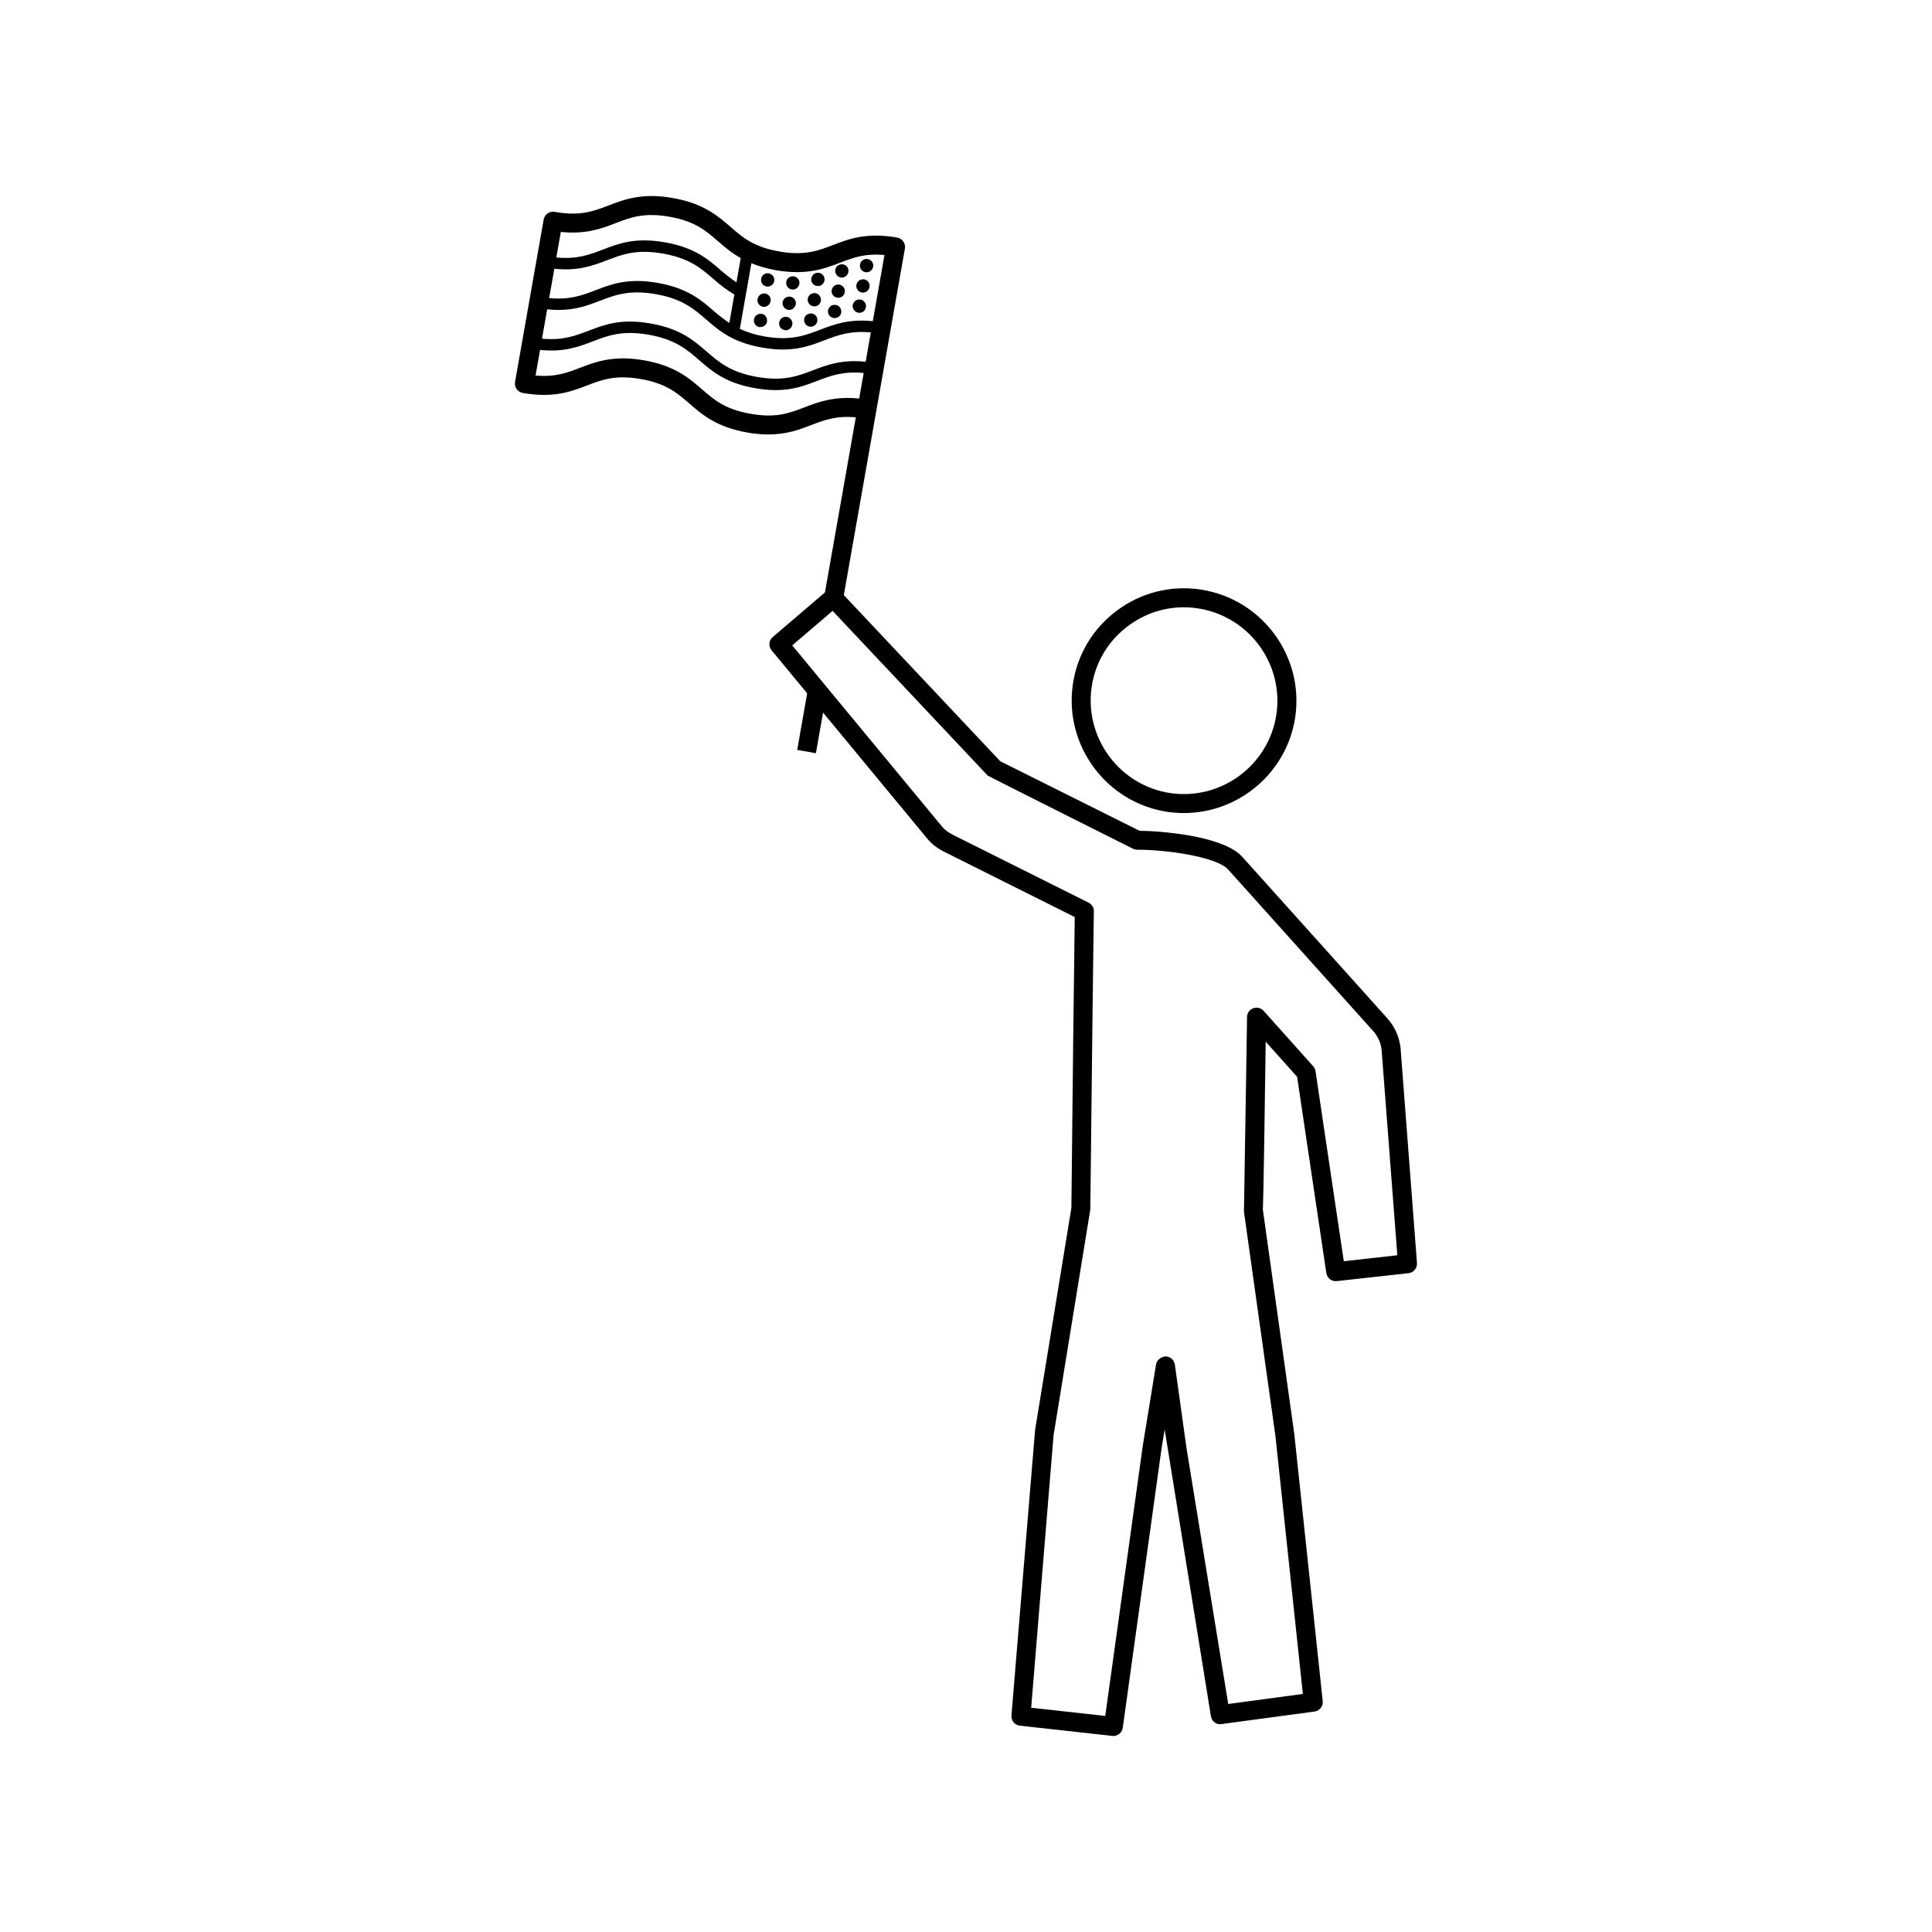 <?xml version="1.0" encoding="UTF-8"?>
<!-- Uploaded to: ICON Repo, www.svgrepo.com, Generator: ICON Repo Mixer Tools -->
<svg fill="#000000" width="800px" height="800px" version="1.1" viewBox="144 144 512 512" xmlns="http://www.w3.org/2000/svg">
 <g>
  <path d="m453.38 359.15h0.004c1.465 0.211 2.918 0.316 4.359 0.316 14.531 0 27.305-10.656 29.504-25.418 2.398-16.211-8.871-31.387-25.125-33.824-7.856-1.16-15.695 0.805-22.086 5.551-6.398 4.742-10.555 11.68-11.715 19.527-2.379 16.23 8.867 31.414 25.059 33.848zm-20.078-33.113c0.957-6.516 4.414-12.273 9.73-16.211 5.316-3.945 11.84-5.594 18.344-4.613 13.508 2.023 22.871 14.629 20.883 28.102-2.004 13.48-14.629 22.852-28.137 20.859-13.453-2.035-22.789-14.652-20.82-28.137z"/>
  <path d="m515.16 421.7c-0.328-2.969-1.566-5.703-3.578-7.91 0 0-38.508-42.914-38.633-43.012-5.481-5.438-21.879-6.578-26.965-6.613l-36.895-18.418-41.469-44.039 9.25-52.48 6.938-39.344c0.117-0.66-0.031-1.336-0.418-1.883-0.383-0.551-0.969-0.922-1.629-1.039-8.113-1.43-12.832 0.367-16.988 1.965-4.055 1.562-7.566 2.898-14.312 1.707-6.742-1.188-9.578-3.652-12.863-6.504-3.359-2.918-7.176-6.227-15.301-7.656-8.117-1.43-12.832 0.371-16.988 1.965-4.062 1.559-7.562 2.898-14.312 1.707-0.656-0.117-1.336 0.035-1.883 0.418-0.551 0.383-0.922 0.969-1.039 1.629l-7.582 43.023c-0.117 0.66 0.031 1.336 0.418 1.883 0.383 0.551 0.969 0.922 1.629 1.039 8.125 1.43 12.832-0.379 16.992-1.969 4.055-1.551 7.562-2.898 14.312-1.715 6.746 1.195 9.582 3.652 12.863 6.504 3.359 2.918 7.176 6.227 15.297 7.656 2.082 0.367 3.934 0.523 5.613 0.523 4.883 0 8.281-1.301 11.371-2.488 3.527-1.355 6.637-2.535 11.812-2.047l-8.176 46.387-13.84 11.836c-1.043 0.891-1.18 2.457-0.301 3.516l9.426 11.402-2.641 14.992 4.957 0.875 1.895-10.766 27.609 33.398c1.117 1.355 2.481 2.43 4.332 3.406l34.758 17.383c-0.152 9.191-0.629 51.254-0.891 77.078l-9.617 58.828-6.266 75.672c-0.109 1.359 0.875 2.559 2.231 2.711l24.496 2.711c0.098 0.012 0.191 0.016 0.281 0.016 1.246 0 2.316-0.918 2.492-2.176l10.262-73.91 0.84-5.141 12.254 75.984c0.215 1.352 1.422 2.324 2.828 2.09l24.637-3.32c1.352-0.18 2.312-1.406 2.168-2.762l-7.543-70.875-8.316-59.34c0.172-3.793 0.48-24.781 0.746-44.543l8.328 9.309 7.742 52.008c0.203 1.34 1.375 2.266 2.769 2.137l19.02-2.106c1.352-0.145 2.336-1.344 2.231-2.695zm-176.58-199.67c0.004 0.016 0.016 0.023 0.023 0.039l-1.324 7.512c-1.484-0.988-2.828-2.039-4.137-3.176-3.422-2.969-6.961-6.039-14.801-7.426-7.856-1.387-12.227 0.293-16.461 1.914-3.516 1.352-6.871 2.637-12.348 2.106l1.371-7.777c6.309 0.656 10.195-0.816 13.961-2.258 4.027-1.543 7.84-2.996 14.848-1.758 7.027 1.238 10.102 3.906 13.355 6.731 1.617 1.406 3.359 2.82 5.512 4.094zm-35.617 1.684c4.027-1.543 7.828-2.992 14.852-1.758 7.019 1.238 10.09 3.91 13.348 6.731 1.879 1.633 3.82 3.316 6.519 4.731 2.398 1.254 5.109 2.133 8.293 2.695 2.047 0.363 3.856 0.516 5.488 0.516 4.629 0 7.84-1.23 10.969-2.43 3.523-1.344 6.871-2.625 12.348-2.102l-1.371 7.773c-6.312-0.656-10.203 0.82-13.961 2.258-4.027 1.543-7.82 2.996-14.844 1.762-7.023-1.238-10.09-3.906-13.352-6.731-3.422-2.973-6.961-6.039-14.809-7.426-7.848-1.391-12.227 0.293-16.461 1.914-3.523 1.344-6.867 2.629-12.348 2.106l1.371-7.777c6.309 0.656 10.203-0.816 13.957-2.262zm63.617-10.082c3.531-1.352 6.648-2.527 11.812-2.051l-2.801 15.906-0.293 1.637c-6.312-0.656-10.195 0.82-13.957 2.258-4.031 1.543-7.84 3.004-14.848 1.762-2.453-0.434-4.535-1.117-6.43-1.988l3.066-17.402c1.82 0.746 3.906 1.395 6.453 1.844 8.125 1.434 12.84-0.371 16.996-1.965zm-59.461-10.484c4.062-1.559 7.578-2.891 14.309-1.707 6.75 1.188 9.586 3.652 12.871 6.504 1.715 1.484 3.551 3.066 6.004 4.457l-1.133 6.422c-1.48-0.984-2.82-2.035-4.125-3.176-3.422-2.969-6.961-6.039-14.812-7.426-7.848-1.391-12.223 0.293-16.453 1.91-3.523 1.352-6.879 2.637-12.352 2.102l1.195-6.777c6.633 0.707 10.785-0.887 14.496-2.309zm50.074 48.801c-4.062 1.559-7.562 2.902-14.309 1.707-6.746-1.188-9.582-3.652-12.867-6.504-3.359-2.918-7.176-6.227-15.289-7.656-2.082-0.367-3.934-0.523-5.613-0.523-4.883 0-8.281 1.305-11.375 2.488-3.527 1.352-6.625 2.527-11.812 2.055l1.195-6.785c6.312 0.656 10.203-0.82 13.961-2.262 4.019-1.543 7.84-3.004 14.848-1.758 7.023 1.238 10.098 3.91 13.352 6.731 3.422 2.973 6.961 6.047 14.801 7.426 2.047 0.363 3.856 0.516 5.481 0.516 4.629 0 7.84-1.23 10.969-2.43 3.523-1.352 6.879-2.637 12.352-2.106l-1.195 6.777c-6.606-0.68-10.781 0.902-14.496 2.324zm142.93 226.29-7.496-50.355c-0.074-0.488-0.289-0.945-0.613-1.309l-13.141-14.691c-0.695-0.777-1.789-1.043-2.762-0.68-0.973 0.363-1.621 1.285-1.637 2.324-0.258 19.582-0.848 51.324-0.812 51.574l8.34 59.453 7.269 68.355-19.781 2.664-11.043-67.742-3.098-22.188c-0.172-1.234-1.219-2.156-2.465-2.172-1.109 0.074-2.312 0.887-2.519 2.117l-3.527 21.617-9.934 71.535-19.629-2.172 5.93-72.199 9.738-59.832c0.297-26.602 0.875-77.328 0.941-78.801 0.105-1.043-0.441-2.039-1.379-2.516l-36.129-18.062c-1.195-0.629-2.07-1.309-2.75-2.137l-39.676-47.988 10.695-9.145 41.082 43.625c0.207 0.215 38.543 19.418 38.543 19.418 0.359 0.18 0.684 0.23 1.164 0.266 6.559-0.086 20.887 1.672 24.086 5.285 0.09 0.105 38.32 42.684 38.32 42.684 1.301 1.426 2.098 3.184 2.297 4.996l4.168 54.496z"/>
  <path d="m367.1 217.57c0.203 0 0.402-0.051 0.555-0.102 0.957-0.352 1.41-1.359 1.109-2.266s-1.359-1.41-2.266-1.059c-0.906 0.301-1.41 1.309-1.059 2.215 0.246 0.707 0.902 1.211 1.66 1.211z"/>
  <path d="m360.75 219.79c0.152 0 0.352 0 0.504-0.051 0.906-0.25 1.461-1.258 1.211-2.168-0.301-0.957-1.258-1.512-2.215-1.211-0.906 0.25-1.461 1.258-1.211 2.168 0.25 0.809 0.957 1.262 1.711 1.262z"/>
  <path d="m373.65 216.16h0.102c1.008-0.102 1.715-0.906 1.664-1.914-0.051-0.957-0.906-1.664-1.863-1.613-1.008 0.051-1.715 0.906-1.664 1.863 0.051 0.957 0.855 1.664 1.762 1.664z"/>
  <path d="m347.05 219.89c0.152 0.051 0.25 0.051 0.402 0.051 0.805 0 1.512-0.555 1.715-1.359 0.203-0.957-0.402-1.914-1.359-2.117-0.906-0.25-1.863 0.352-2.066 1.309-0.254 0.957 0.352 1.914 1.309 2.117z"/>
  <path d="m354.1 220.74c0.957 0 1.762-0.805 1.762-1.762s-0.754-1.762-1.762-1.762c-0.957 0-1.762 0.754-1.762 1.762 0 0.957 0.805 1.762 1.762 1.762z"/>
  <path d="m372.69 221.55h0.102c1.008-0.102 1.715-0.906 1.664-1.914-0.051-0.957-0.906-1.715-1.863-1.613-0.957 0.051-1.715 0.906-1.664 1.863 0.051 0.906 0.855 1.664 1.762 1.664z"/>
  <path d="m359.79 225.18c0.152 0 0.352 0 0.504-0.051 0.906-0.25 1.461-1.258 1.211-2.168-0.301-0.957-1.258-1.512-2.168-1.211-0.957 0.25-1.512 1.258-1.211 2.168 0.203 0.758 0.91 1.262 1.664 1.262z"/>
  <path d="m346.09 225.28c0.152 0 0.25 0.051 0.402 0.051 0.805 0 1.512-0.605 1.715-1.41 0.203-0.957-0.352-1.863-1.309-2.117-0.957-0.203-1.914 0.402-2.117 1.359-0.254 0.957 0.352 1.867 1.309 2.117z"/>
  <path d="m366.14 222.91c0.203 0 0.402 0 0.605-0.102 0.906-0.301 1.359-1.309 1.059-2.215-0.301-0.906-1.309-1.41-2.215-1.109-0.957 0.352-1.41 1.359-1.109 2.266 0.25 0.707 0.957 1.16 1.66 1.16z"/>
  <path d="m353.14 226.13c0.957 0 1.762-0.805 1.762-1.762 0.051-0.957-0.754-1.762-1.715-1.762-1.008 0-1.762 0.754-1.812 1.715 0.004 1.004 0.809 1.809 1.766 1.809z"/>
  <path d="m345.13 230.67h0.402c0.805 0 1.562-0.555 1.715-1.359 0.203-0.957-0.352-1.914-1.309-2.117-0.957-0.203-1.914 0.402-2.117 1.359-0.203 0.91 0.352 1.867 1.309 2.117z"/>
  <path d="m352.19 231.52h0.051c0.957 0 1.715-0.805 1.762-1.762 0-1.008-0.805-1.762-1.762-1.812-1.008 0-1.762 0.805-1.762 1.762-0.055 1.008 0.754 1.762 1.711 1.812z"/>
  <path d="m358.84 230.57c0.203 0 0.352 0 0.504-0.051 0.957-0.301 1.461-1.258 1.211-2.215-0.25-0.906-1.258-1.461-2.168-1.16-0.957 0.25-1.512 1.211-1.211 2.168 0.203 0.754 0.91 1.258 1.664 1.258z"/>
  <path d="m371.73 226.89h0.152c0.957-0.051 1.664-0.906 1.613-1.863-0.051-0.957-0.906-1.715-1.863-1.664s-1.715 0.906-1.664 1.863c0.098 0.957 0.855 1.664 1.762 1.664z"/>
  <path d="m365.18 228.3c0.203 0 0.402-0.051 0.605-0.102 0.906-0.301 1.41-1.309 1.059-2.215-0.301-0.957-1.309-1.41-2.215-1.109-0.957 0.301-1.41 1.309-1.109 2.266 0.25 0.707 0.957 1.16 1.66 1.16z"/>
 </g>
</svg>